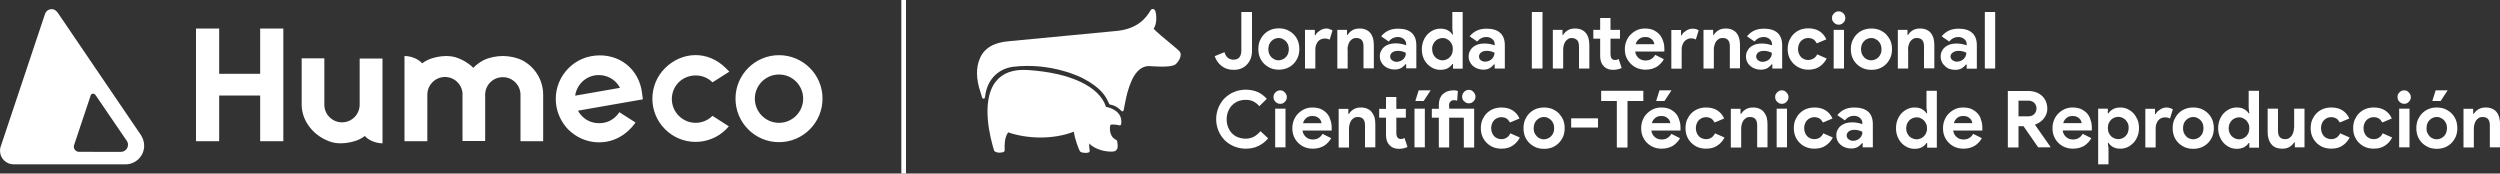 <svg version="1.1" id="Capa_1" xmlns="http://www.w3.org/2000/svg" x="0" y="0" viewBox="0 0 1500 104.1" xml:space="preserve"><rect x="0" y="0" width="1500" height="104.1" fill="#333333" stroke="none"/><style>.st0{fill:#fff}</style><path class="st0" d="M702.9 26.6c-3.4-2.8-9.5-7.8-10.7-9.4 2.3-3.2 1.5-9.2 1.1-10.3-.4-1.2-1.1-1.5-1.5-1.5-.3 0-1 0-1.5.9-2.7 4.6-7.7 10.8-19.6 12.2l-65 6.2c-9.2.7-15 4-17.7 10.2-2.5 5.6-2.4 12.5.3 20.4.3.8 1 3.3 1 3.3.1.4.5.6.9.6s.7-.4.8-.8c1-10.1 7.3-16.9 16.6-18.3 23.6-2.9 41.8 6.7 42 6.8 11.4 5.9 14 11.3 15.5 14.6.1.3.2.5.4.8.1.3.4.4.7.5 1 .1 3.7.7 6.6 3.7.2.2.4.3.6.3h.2c.3-.1.5-.3.6-.7 0-.1 1.5-8 2.2-10.4 3.1-11.4 7.7-16.6 14-16 .1 0 11.9 1.1 14.8-1 1-.7 3-3.2 3.2-5.5.1-1-.2-1.9-.9-2.6-.5-.6-2.3-2.1-4.6-4z"/><path class="st0" d="M669.1 66.3c-1.8-1.2-3.9-1.9-5.5-2.2-3.9-12.2-21.4-20.5-47.2-22.1-8.5-.5-14.9 1.8-18.9 6.9-9.3 11.8-3.2 34.5-1.1 41.2v.2s0 .1.1.1v.1s0 .1.1.1c.7.7 2 1 3.2 1 1 0 2-.2 2.6-.6.2-.2.4-.4.4-.7v-.8c-.1-2.2-.2-6.9 2.1-10.1 5.1 1.8 12 3.1 19.3 3.1 6.7 0 13.7-1 20.1-3.5.5 4.2 3.1 11.1 3.7 11.8l.1.1c.6.6 2 .8 3 .8h1c.9-.1 1.4-.3 1.6-.7.1-.2.2-.4.1-.6-.2-1.1-.3-2.9-.3-4.4 3.5 3.9 10.6 5.3 14.4 4.9.9-.1 1.6-.4 2.1-1.1.9-1.2.6-3 .4-4.4 0-.3-.1-.5-.1-.7 0-.3-.2-.5-.5-.7-4.7-2.2-3.9-7.7-3.6-9.1.6-.3 3.3-.3 5.4.3.2.1.5 0 .7-.1.2-.1.3-.4.4-.6.5-3.6-.8-6.3-3.6-8.2zm64-26.6c2 1.5 4.3 2.2 7 2.2 1.6 0 3-.2 4.3-.7 1.3-.5 2.5-1.2 3.5-2.2 1-1 1.8-2.2 2.4-3.6.6-1.4.9-3.1.9-5V7.2h-6.4v23.2c0 1.7-.4 3-1.2 4-.8 1-2 1.4-3.5 1.4-1.3 0-2.4-.4-3.4-1.1-.9-.8-1.6-1.9-2-3.4l-5.9 2.4c.9 2.5 2.3 4.5 4.3 6zm39.1 1.2c1.5-.6 2.8-1.5 3.9-2.6s1.9-2.4 2.6-3.9c.6-1.5.9-3.2.9-5 0-1.8-.3-3.5-.9-5-.6-1.5-1.5-2.8-2.6-3.9s-2.4-1.9-3.9-2.6c-1.5-.6-3.2-.9-4.9-.9-1.8 0-3.5.3-4.9.9-1.5.6-2.8 1.5-3.9 2.6s-1.9 2.4-2.6 3.9c-.6 1.5-.9 3.2-.9 5 0 1.8.3 3.5.9 5 .6 1.5 1.5 2.8 2.6 3.9s2.4 1.9 3.9 2.6c1.5.6 3.1.9 4.9.9 1.7 0 3.3-.3 4.9-.9zm-9.3-6.5c-.6-.6-1-1.3-1.4-2.1-.3-.8-.5-1.8-.5-2.8 0-1 .2-2 .5-2.8.3-.8.8-1.5 1.4-2.1.6-.6 1.2-1 1.9-1.3.7-.3 1.5-.5 2.3-.5.8 0 1.6.1 2.3.5.7.3 1.4.7 2 1.3.6.6 1 1.3 1.4 2.1.3.8.5 1.7.5 2.8 0 1-.2 2-.5 2.8-.3.8-.8 1.5-1.4 2.1-.6.6-1.2 1-2 1.3-.7.3-1.5.5-2.3.5-.8 0-1.6-.2-2.3-.5-.7-.3-1.3-.8-1.9-1.3zm33-17.3c-.7 0-1.3.1-2 .3-.7.2-1.3.5-1.9.9-.6.4-1.1.8-1.6 1.2-.5.5-.9 1-1.1 1.6h-.4v-3.2H783v23.2h6.2V29.7c0-1 .1-1.8.4-2.6.3-.8.6-1.5 1.1-2.1.5-.6 1.1-1.1 1.8-1.4.7-.3 1.5-.5 2.3-.5.7 0 1.2.1 1.7.2s.9.3 1.3.5l1.7-5.5c-.4-.3-.9-.5-1.5-.7-.6-.4-1.3-.5-2.1-.5zm12.6 12.6c0-.9.1-1.8.4-2.7.2-.8.6-1.6 1-2.2.5-.6 1-1.1 1.7-1.5.6-.4 1.4-.5 2.2-.5 1.4 0 2.5.4 3.2 1.2.7.8 1.1 2 1.1 3.7V41h6.2V27c0-1.5-.2-2.8-.5-4.1-.4-1.2-.9-2.3-1.6-3.1-.7-.9-1.6-1.5-2.7-2s-2.4-.7-3.8-.7c-1.6 0-3 .3-4.2 1-1.2.7-2.2 1.6-2.9 2.8h-.4v-3h-5.8v23.2h6.2V29.7zm32.6-3.3c-1-.2-2.2-.4-3.7-.4-1.4 0-2.6.2-3.8.5-1.1.4-2.2.9-3 1.6-.9.7-1.5 1.5-2 2.5s-.7 2-.7 3.2c0 1.2.2 2.2.7 3.2s1.1 1.8 1.9 2.5c.8.7 1.7 1.2 2.8 1.6 1.1.4 2.2.6 3.4.6 1.6 0 2.9-.3 4-.9 1-.6 1.9-1.4 2.6-2.3h.4V41h6.1V27.2c0-3.3-.9-5.8-2.8-7.5-1.9-1.7-4.6-2.5-8.2-2.5-4.3 0-7.6 1.5-10.1 4.6l4.5 3.1c1.5-1.8 3.3-2.7 5.4-2.7 1.5 0 2.7.4 3.6 1.2 1 .8 1.5 1.8 1.5 3.1v.7c-.8-.3-1.6-.6-2.6-.8zm2.1 7.3c-.3.6-.6 1.2-1.1 1.7-.5.5-1.1.9-1.8 1.2-.7.3-1.5.5-2.3.5-1 0-1.9-.3-2.7-.9-.8-.6-1.2-1.3-1.2-2.3s.4-1.7 1.2-2.4c.8-.6 1.9-1 3.4-1 .9 0 1.8.1 2.5.3.8.2 1.5.5 2.2.8.2.8 0 1.4-.2 2.1zm13.2 4.7c1 1.1 2.2 1.9 3.6 2.6 1.3.6 2.8.9 4.2.9 1.8 0 3.2-.3 4.5-1 1.2-.7 2.1-1.5 2.7-2.5h.4v2.8h5.8v-34h-6.2v10.2l.4 3.3h-.4c-.6-1-1.5-1.8-2.7-2.5-1.2-.7-2.7-1-4.5-1-1.5 0-2.9.3-4.2.9-1.3.6-2.5 1.5-3.6 2.6-1 1.1-1.8 2.4-2.4 3.9-.6 1.5-.9 3.2-.9 5 0 1.8.3 3.5.9 5 .5 1.4 1.3 2.7 2.4 3.8zm3.4-11.7c.4-.8.8-1.5 1.4-2.1.6-.6 1.2-1 2-1.3.7-.3 1.5-.5 2.3-.5.8 0 1.6.1 2.3.5.7.3 1.4.7 2 1.3.6.6 1 1.3 1.4 2.1.4.8.5 1.7.5 2.8 0 1-.2 2-.5 2.8-.3.8-.8 1.5-1.4 2.1-.6.6-1.2 1-2 1.3-.7.3-1.5.5-2.3.5-.8 0-1.6-.2-2.3-.5-.7-.3-1.4-.7-2-1.3-.6-.6-1-1.3-1.4-2.1-.3-.8-.5-1.7-.5-2.7-.1-1.1.1-2 .5-2.9zm34 14.2c1-.6 1.9-1.4 2.6-2.3h.4v2.5h6.1V27.2c0-3.3-.9-5.8-2.8-7.5-1.9-1.7-4.6-2.5-8.2-2.5-4.3 0-7.6 1.5-10.1 4.6l4.5 3.1c1.5-1.8 3.3-2.7 5.4-2.7 1.5 0 2.7.4 3.6 1.2 1 .8 1.5 1.8 1.5 3.1v.7c-.6-.2-1.4-.5-2.4-.7-1-.2-2.2-.4-3.7-.4-1.4 0-2.6.2-3.8.5-1.1.4-2.2.9-3 1.6-.9.7-1.5 1.5-2 2.5s-.7 2-.7 3.2c0 1.2.2 2.2.7 3.2s1.1 1.8 1.9 2.5c.8.7 1.7 1.2 2.8 1.6 1.1.4 2.2.6 3.4.6 1.5 0 2.8-.3 3.8-.9zm-6.4-7c0-.9.4-1.7 1.2-2.4.8-.6 1.9-1 3.4-1 .9 0 1.8.1 2.5.3.8.2 1.5.5 2.2.8 0 .7-.1 1.4-.4 2-.3.6-.6 1.2-1.1 1.7-.5.5-1.1.9-1.8 1.2-.7.3-1.5.5-2.3.5-1 0-1.9-.3-2.7-.9-.6-.5-1-1.3-1-2.2zm31.7-26.7h6.4v33.9h-6.4zm27.2 16.9c.7.8 1.1 2 1.1 3.7v13.3h6.2V27c0-1.5-.2-2.8-.5-4.1-.4-1.2-.9-2.3-1.6-3.1-.7-.9-1.6-1.5-2.7-2s-2.4-.7-3.8-.7c-1.6 0-3 .3-4.2 1-1.2.7-2.2 1.6-2.9 2.8h-.4v-3h-5.8v23.2h6.2V29.7c0-.9.1-1.8.4-2.7.2-.8.6-1.6 1-2.2.5-.6 1-1.1 1.7-1.5.6-.4 1.4-.5 2.2-.5 1.3.1 2.3.5 3.1 1.3zm16 15.7c.6.6 1.4 1.2 2.3 1.5.9.4 2 .6 3.2.6 1 0 1.9-.1 2.8-.3.8-.2 1.6-.4 2.4-.8l-1.8-5.4c-.3.2-.6.3-.9.4-.3.1-.7.2-1.3.2-.8 0-1.5-.3-1.9-.8-.3-.3-.5-.7-.6-1.2-.1-.5-.2-1-.2-1.5v-9.3h5.7v-5.3h-5.7v-7.1h-6.2v7.1H956v5.3h4.1v10.4c0 2.7.7 4.7 2.2 6.2zm16.2-1.5c1.1 1.1 2.4 2 3.9 2.6 1.5.6 3.1.9 4.9.9 2.6 0 4.8-.6 6.7-1.7 1.8-1.2 3.3-2.7 4.3-4.6l-5.2-2.6c-.5 1-1.3 1.8-2.2 2.4-.9.6-2.1 1-3.5 1-.7 0-1.4-.1-2.1-.3s-1.3-.5-1.9-1c-.6-.5-1.1-1-1.5-1.7-.4-.7-.7-1.5-.8-2.4h17.5v-1.6c0-1.7-.2-3.3-.8-4.8-.5-1.5-1.2-2.8-2.2-3.9-1-1.1-2.2-1.9-3.6-2.6-1.5-.6-3.1-.9-5-.9-1.8 0-3.4.3-4.9 1-1.5.7-2.7 1.6-3.8 2.7-1.1 1.1-1.9 2.4-2.5 3.9-.6 1.5-.9 3.1-.9 4.8 0 1.8.3 3.5.9 4.9.7 1.5 1.6 2.8 2.7 3.9zm5.1-15c1-.8 2.2-1.1 3.5-1.1.9 0 1.8.1 2.4.4.7.3 1.2.6 1.7 1.1.5.4.8.9 1 1.4.2.5.4 1 .4 1.4h-11.2c.4-1.4 1.1-2.4 2.2-3.2zm30.9-.3c.7 0 1.2.1 1.7.2s.9.3 1.3.5l1.7-5.5c-.4-.3-.9-.5-1.5-.7-.6-.2-1.3-.3-2.1-.3-.7 0-1.3.1-2 .3-.7.2-1.3.5-1.9.9-.6.4-1.1.8-1.6 1.2-.5.5-.9 1-1.1 1.6h-.4V18h-5.8v23.2h6.2V29.7c0-1 .1-1.8.4-2.6.3-.8.6-1.5 1.1-2.1.5-.6 1.1-1.1 1.8-1.4.6-.4 1.3-.6 2.2-.6zm29.5 18.1V27c0-1.5-.2-2.8-.5-4.1-.4-1.2-.9-2.3-1.6-3.1-.7-.9-1.6-1.5-2.7-2s-2.4-.7-3.8-.7c-1.6 0-3 .3-4.2 1-1.2.7-2.2 1.6-2.9 2.8h-.4v-3h-5.8v23.2h6.2V29.7c0-.9.1-1.8.4-2.7.2-.8.6-1.6 1-2.2.5-.6 1-1.1 1.7-1.5.6-.4 1.4-.5 2.2-.5 1.4 0 2.5.4 3.2 1.2.7.8 1.1 2 1.1 3.7V41h6.1zm25.3 0V27.2c0-3.3-.9-5.8-2.8-7.5-1.9-1.7-4.6-2.5-8.2-2.5-4.3 0-7.6 1.5-10.1 4.6l4.5 3.1c1.5-1.8 3.3-2.7 5.4-2.7 1.5 0 2.7.4 3.6 1.2 1 .8 1.5 1.8 1.5 3.1v.7c-.6-.2-1.4-.5-2.4-.7-1-.2-2.2-.4-3.7-.4-1.4 0-2.6.2-3.8.5-1.1.4-2.2.9-3 1.6-.9.7-1.5 1.5-2 2.5s-.7 2-.7 3.2c0 1.2.2 2.2.7 3.2.4 1 1.1 1.8 1.9 2.5.8.7 1.7 1.2 2.8 1.6 1.1.4 2.2.6 3.4.6 1.6 0 2.9-.3 4-.9 1-.6 1.9-1.4 2.6-2.3h.4v2.5h5.9zm-6.5-7.4c-.3.6-.6 1.2-1.1 1.7-.5.5-1.1.9-1.8 1.2-.7.3-1.5.5-2.3.5-1 0-1.9-.3-2.7-.9-.8-.6-1.2-1.3-1.2-2.3s.4-1.7 1.2-2.4c.8-.6 1.9-1 3.4-1 .9 0 1.8.1 2.5.3.8.2 1.5.5 2.2.8.2.8 0 1.4-.2 2.1zm22.2 8.1c2.7 0 5-.6 6.8-1.9 1.8-1.2 3.2-2.8 4.2-4.8l-5.7-2.5c-.5 1.1-1.3 2-2.2 2.5s-2 .9-3.3.9c-.8 0-1.6-.2-2.3-.5-.7-.3-1.4-.7-1.9-1.3-.6-.6-1-1.3-1.3-2.1-.3-.8-.5-1.7-.5-2.7 0-1 .2-1.9.5-2.7.3-.8.7-1.5 1.3-2.1.6-.6 1.2-1 1.9-1.3.7-.3 1.5-.5 2.3-.5 1.3 0 2.3.3 3.2.8.8.5 1.5 1.4 2.1 2.4l5.7-2.4c-.9-2-2.2-3.6-4-4.8-1.8-1.2-4.1-1.8-6.8-1.8-1.8 0-3.5.3-5 .9-1.5.6-2.8 1.5-3.9 2.6s-1.9 2.4-2.6 3.9c-.6 1.5-.9 3.2-.9 5 0 1.8.3 3.5.9 4.9.6 1.5 1.5 2.8 2.6 3.9s2.4 2 3.9 2.6c1.5.7 3.2 1 5 1zm15.2-23.9h6.2v23.2h-6.2zm.2-4.3c.4.4.8.6 1.3.9.5.2 1 .3 1.5.3 1.1 0 2.1-.4 2.8-1.2.8-.8 1.2-1.7 1.2-2.8 0-1.1-.4-2-1.2-2.8-.8-.8-1.7-1.2-2.8-1.2-.5 0-1 .1-1.5.3-.5.2-.9.5-1.3.9s-.6.8-.9 1.2c-.2.5-.3 1-.3 1.6 0 .6.1 1.1.3 1.6l.9 1.2zm31.3 7c-1.1-1.1-2.4-1.9-3.9-2.6-1.5-.6-3.2-.9-4.9-.9-1.8 0-3.5.3-5 .9-1.5.6-2.8 1.5-3.9 2.6s-1.9 2.4-2.6 3.9c-.6 1.5-.9 3.2-.9 5 0 1.8.3 3.5.9 5 .6 1.5 1.5 2.8 2.6 3.9s2.4 1.9 3.9 2.6c1.5.6 3.1.9 5 .9 1.8 0 3.4-.3 4.9-.9 1.5-.6 2.8-1.5 3.9-2.6s1.9-2.4 2.6-3.9c.6-1.5.9-3.2.9-5 0-1.8-.3-3.5-.9-5-.7-1.5-1.6-2.8-2.6-3.9zm-3.3 11.7c-.3.8-.8 1.5-1.4 2.1-.6.6-1.2 1-2 1.3s-1.5.5-2.3.5c-.8 0-1.6-.2-2.3-.5-.7-.3-1.4-.7-1.9-1.3-.6-.6-1-1.3-1.4-2.1-.3-.8-.5-1.8-.5-2.8 0-1 .2-2 .5-2.8.3-.8.8-1.5 1.4-2.1.6-.6 1.2-1 1.9-1.3.7-.3 1.5-.5 2.3-.5.8 0 1.6.1 2.3.5.7.3 1.4.7 2 1.3.6.6 1 1.3 1.4 2.1.3.8.5 1.7.5 2.8 0 1-.1 2-.5 2.8zm16.4-2.6c0-.9.1-1.8.4-2.7.2-.8.6-1.6 1-2.2.5-.6 1-1.1 1.7-1.5.6-.4 1.4-.5 2.2-.5 1.4 0 2.5.4 3.2 1.2.7.8 1.1 2 1.1 3.7V41h6.2V27c0-1.5-.2-2.8-.5-4.1-.4-1.2-.9-2.3-1.6-3.1-.7-.9-1.6-1.5-2.7-2s-2.4-.7-3.8-.7c-1.6 0-3 .3-4.2 1-1.2.7-2.2 1.6-2.9 2.8h-.4v-3h-5.8v23.2h6.2V29.7zm24.8 11.6c1.1.4 2.2.6 3.4.6 1.6 0 2.9-.3 4-.9 1-.6 1.9-1.4 2.6-2.3h.4v2.5h6.1v-14c0-3.3-.9-5.8-2.8-7.5-1.9-1.7-4.6-2.5-8.2-2.5-4.3 0-7.6 1.5-10.1 4.6l4.5 3.1c1.5-1.8 3.3-2.7 5.4-2.7 1.5 0 2.7.4 3.6 1.2 1 .8 1.5 1.8 1.5 3.1v.7c-.6-.2-1.4-.5-2.4-.7-1-.2-2.2-.4-3.7-.4-1.4 0-2.6.2-3.8.5-1.1.4-2.2.9-3 1.6-.9.7-1.5 1.5-2 2.5s-.7 2-.7 3.2c0 1.2.2 2.2.7 3.2.4 1 1.1 1.8 1.9 2.5.6.7 1.5 1.3 2.6 1.7zm2.1-9.8c.8-.6 1.9-1 3.4-1 .9 0 1.8.1 2.5.3.8.2 1.5.5 2.2.8 0 .7-.1 1.4-.4 2s-.6 1.2-1.1 1.7c-.5.5-1.1.9-1.8 1.2-.7.3-1.5.5-2.3.5-1 0-1.9-.3-2.7-.9-.8-.6-1.2-1.3-1.2-2.3s.6-1.7 1.4-2.3zm19.2-24.3h6.2v33.9h-6.2zM752.4 82c-1.5.8-3.2 1.2-5 1.2-1.6 0-3.1-.3-4.5-.8s-2.6-1.3-3.6-2.3c-1-1-1.8-2.2-2.4-3.7-.6-1.4-.9-3-.9-4.8 0-1.8.3-3.4.9-4.8.6-1.4 1.4-2.7 2.4-3.7s2.2-1.8 3.6-2.4c1.4-.5 2.9-.8 4.5-.8 1.8 0 3.3.3 4.7 1 1.3.7 2.5 1.6 3.5 2.8l4.5-4.4c-1.6-1.8-3.5-3.2-5.5-4.1-2.1-.9-4.5-1.4-7.2-1.4-2.5 0-4.9.5-7 1.4-2.2.9-4 2.2-5.6 3.7-1.6 1.6-2.8 3.5-3.7 5.6-.9 2.2-1.4 4.5-1.4 7s.5 4.8 1.4 7c.9 2.2 2.2 4 3.7 5.6 1.6 1.6 3.5 2.8 5.6 3.7 2.2.9 4.5 1.4 7 1.4 2.8 0 5.4-.5 7.6-1.6 2.3-1.1 4.2-2.6 5.9-4.6l-4.6-4.3c-1.2 1.4-2.5 2.5-3.9 3.3zm12.7-16.8h6.2v23.2h-6.2zm3-11c-.5 0-1 .1-1.5.3-.5.2-.9.5-1.3.9s-.6.8-.9 1.2c-.2.5-.3 1-.3 1.6 0 .6.1 1.1.3 1.6.2.5.5.9.9 1.3s.8.6 1.3.9c.5.2 1 .3 1.5.3 1.1 0 2.1-.4 2.8-1.2.8-.8 1.2-1.7 1.2-2.8 0-1.1-.4-2-1.2-2.8-.7-.9-1.6-1.3-2.8-1.3zm28 13.8c-1-1.1-2.2-1.9-3.6-2.6-1.5-.6-3.1-.9-5-.9-1.8 0-3.4.3-4.9 1-1.5.7-2.7 1.6-3.8 2.7-1.1 1.1-1.9 2.4-2.5 3.9-.6 1.5-.9 3.1-.9 4.8 0 1.8.3 3.5.9 4.9.6 1.5 1.5 2.8 2.6 3.9s2.4 2 3.9 2.6c1.5.6 3.1.9 4.9.9 2.6 0 4.8-.6 6.7-1.7 1.8-1.2 3.3-2.7 4.3-4.6l-5.2-2.6c-.5 1-1.3 1.8-2.2 2.4-.9.6-2.1 1-3.5 1-.7 0-1.4-.1-2.1-.3-.7-.2-1.3-.5-1.9-1-.6-.5-1.1-1-1.5-1.7-.4-.7-.7-1.5-.8-2.4H799v-1.6c0-1.7-.2-3.3-.8-4.8-.4-1.5-1.1-2.8-2.1-3.9zm-14.3 5.9c.4-1.4 1.1-2.4 2.1-3.2 1-.8 2.2-1.1 3.5-1.1.9 0 1.8.1 2.4.4.7.3 1.2.6 1.7 1.1.5.4.8.9 1 1.4.2.5.4 1 .4 1.4h-11.1zm41.2-6.7c-.7-.9-1.6-1.5-2.7-2s-2.4-.7-3.8-.7c-1.6 0-3 .3-4.2 1-1.2.7-2.2 1.6-2.9 2.8h-.4v-3h-5.8v23.2h6.2V77.1c0-.9.1-1.8.4-2.7.2-.8.6-1.6 1-2.2.5-.6 1-1.1 1.7-1.5s1.4-.5 2.2-.5c1.4 0 2.5.4 3.2 1.2.7.8 1.1 2 1.1 3.7v13.3h6.2v-14c0-1.5-.2-2.8-.5-4.1-.5-1.2-1-2.2-1.7-3.1zm18.8 16c-.3.1-.7.2-1.3.2-.8 0-1.5-.3-1.9-.8-.3-.3-.5-.7-.6-1.2-.1-.5-.2-1-.2-1.5v-9.3h5.7v-5.3h-5.7v-7.1h-6.2v7.1h-4.1v5.3h4.1V81c0 2.7.7 4.7 2.2 6.2.6.6 1.4 1.2 2.3 1.5.9.4 2 .6 3.2.6 1 0 1.9-.1 2.8-.3.8-.2 1.6-.4 2.4-.8l-1.8-5.4c-.3.1-.6.3-.9.4zm6.9-18h6.2v23.2h-6.2zm.5-4.6h5l4.2-6.4h-7.2zm20.2 2.8c0-1 .3-1.9.8-2.4.5-.6 1.3-.9 2.2-.9.4 0 .8 0 1.1.1.3.1.5.1.8.2l.4-5.8c-.3-.1-.7-.2-1.1-.3-.4-.1-.9-.1-1.5-.1-1.3 0-2.5.2-3.6.6-1.1.4-2 1-2.8 1.7-.8.7-1.4 1.7-1.8 2.7-.4 1.1-.6 2.3-.6 3.8v2.3h-4.2v5.3h4.2v17.9h6.2V70.6h8.8v17.9h6.2V65.2h-15v-1.8z"/><path class="st0" d="M881.3 53.9c-.5 0-1 .1-1.5.3-.5.2-.9.5-1.3.9s-.6.8-.9 1.3c-.2.5-.3 1-.3 1.6 0 .6.1 1.1.3 1.6.2.5.5.9.9 1.2.4.4.8.6 1.3.9.5.2 1 .3 1.5.3 1.1 0 2.1-.4 2.8-1.2.8-.8 1.2-1.7 1.2-2.8 0-1.1-.4-2-1.2-2.8-.8-.9-1.7-1.3-2.8-1.3zM904 82.6c-.9.6-2 .9-3.3.9-.8 0-1.6-.2-2.3-.5-.7-.3-1.4-.7-1.9-1.3-.6-.6-1-1.3-1.3-2.1s-.5-1.7-.5-2.7.2-1.9.5-2.7c.3-.8.7-1.5 1.3-2.1.6-.6 1.2-1 1.9-1.3.7-.3 1.5-.5 2.3-.5 1.3 0 2.3.3 3.2.8.8.5 1.5 1.4 2.1 2.4l5.7-2.4c-.9-2-2.2-3.6-4-4.8-1.8-1.2-4.1-1.8-6.8-1.8-1.8 0-3.5.3-5 .9-1.5.6-2.8 1.5-3.9 2.6s-1.9 2.4-2.6 3.9c-.6 1.5-.9 3.2-.9 5 0 1.8.3 3.5.9 4.9.6 1.5 1.5 2.8 2.6 3.9s2.4 2 3.9 2.6c1.5.6 3.1.9 5 .9 2.7 0 5-.6 6.8-1.9 1.8-1.2 3.2-2.8 4.2-4.8l-5.7-2.5c-.5 1.2-1.3 2-2.2 2.6zM935.3 68c-1.1-1.1-2.4-1.9-3.9-2.6-1.5-.6-3.2-.9-4.9-.9-1.8 0-3.5.3-5 .9-1.5.6-2.8 1.5-3.9 2.6s-1.9 2.4-2.6 3.9c-.6 1.5-.9 3.2-.9 5 0 1.8.3 3.5.9 5 .6 1.5 1.5 2.8 2.6 3.9s2.4 1.9 3.9 2.6c1.5.6 3.1.9 5 .9 1.8 0 3.4-.3 4.9-.9 1.5-.6 2.8-1.5 3.9-2.6s1.9-2.4 2.6-3.9c.6-1.5.9-3.2.9-5 0-1.8-.3-3.5-.9-5-.7-1.5-1.6-2.8-2.6-3.9zM932 79.7c-.3.8-.8 1.5-1.4 2.1-.6.6-1.2 1-2 1.3-.7.3-1.5.5-2.3.5-.8 0-1.6-.2-2.3-.5-.7-.3-1.4-.7-1.9-1.3-.6-.6-1-1.3-1.4-2.1s-.5-1.8-.5-2.8c0-1 .2-2 .5-2.8.3-.8.8-1.5 1.4-2.1.6-.6 1.2-1 1.9-1.3.7-.3 1.5-.5 2.3-.5.8 0 1.6.1 2.3.5.7.3 1.4.7 2 1.3.6.6 1 1.3 1.4 2.1.3.8.5 1.7.5 2.8 0 1-.1 1.9-.5 2.8zm10.7-8.7h16.1v5.5h-16.1zM986 54.5h-25.3v6.1h9.4v27.9h6.4V60.6h9.5zm19.4 13.5c-1-1.1-2.2-1.9-3.6-2.6-1.5-.6-3.1-.9-5-.9-1.8 0-3.4.3-4.9 1-1.5.7-2.7 1.6-3.8 2.7-1.1 1.1-1.9 2.4-2.5 3.9-.6 1.5-.9 3.1-.9 4.8 0 1.8.3 3.5.9 4.9.6 1.5 1.5 2.8 2.6 3.9s2.4 2 3.9 2.6c1.5.6 3.1.9 4.9.9 2.6 0 4.8-.6 6.7-1.7 1.8-1.2 3.3-2.7 4.3-4.6l-5.2-2.6c-.5 1-1.3 1.8-2.2 2.4-.9.6-2.1 1-3.5 1-.7 0-1.4-.1-2.1-.3-.7-.2-1.3-.5-1.9-1-.6-.5-1.1-1-1.5-1.7-.4-.7-.7-1.5-.8-2.4h17.5v-1.6c0-1.7-.2-3.3-.8-4.8-.4-1.5-1.1-2.8-2.1-3.9zm-14.3 5.9c.4-1.4 1.1-2.4 2.1-3.2 1-.8 2.2-1.1 3.5-1.1.9 0 1.8.1 2.4.4.7.3 1.2.6 1.7 1.1.5.4.8.9 1 1.4.2.5.4 1 .4 1.4h-11.1zm2.6-13.3h5l4.2-6.4h-7.2zm33.1 22c-.9.6-2 .9-3.3.9-.8 0-1.6-.2-2.3-.5-.7-.3-1.4-.7-1.9-1.3-.6-.6-1-1.3-1.3-2.1-.3-.8-.5-1.7-.5-2.7s.2-1.9.5-2.7c.3-.8.7-1.5 1.3-2.1.6-.6 1.2-1 1.9-1.3.7-.3 1.5-.5 2.3-.5 1.3 0 2.3.3 3.2.8.8.5 1.5 1.4 2.1 2.4l5.7-2.4c-.9-2-2.2-3.6-4-4.8-1.8-1.2-4.1-1.8-6.8-1.8-1.8 0-3.5.3-5 .9-1.5.6-2.8 1.5-3.9 2.6s-1.9 2.4-2.6 3.9c-.6 1.5-.9 3.2-.9 5 0 1.8.3 3.5.9 4.9.6 1.5 1.5 2.8 2.6 3.9s2.4 2 3.9 2.6c1.5.6 3.1.9 5 .9 2.7 0 5-.6 6.8-1.9 1.8-1.2 3.2-2.8 4.2-4.8L1029 80c-.6 1.2-1.3 2-2.2 2.6zm31.5-15.4c-.7-.9-1.6-1.5-2.7-2s-2.4-.7-3.8-.7c-1.6 0-3 .3-4.2 1-1.2.7-2.2 1.6-2.9 2.8h-.4v-3h-5.8v23.2h6.2V77.1c0-.9.1-1.8.4-2.7.2-.8.6-1.6 1-2.2.5-.6 1-1.1 1.7-1.5s1.4-.5 2.2-.5c1.4 0 2.5.4 3.2 1.2.7.8 1.1 2 1.1 3.7v13.3h6.2v-14c0-1.5-.2-2.8-.5-4.1-.4-1.2-1-2.2-1.7-3.1zm10.8-13c-.5 0-1 .1-1.5.3-.5.2-.9.5-1.3.9s-.6.8-.9 1.2c-.2.5-.3 1-.3 1.6 0 .6.1 1.1.3 1.6.2.5.5.9.9 1.3s.8.6 1.3.9c.5.2 1 .3 1.5.3 1.1 0 2.1-.4 2.8-1.2.8-.8 1.2-1.7 1.2-2.8 0-1.1-.4-2-1.2-2.8-.8-.9-1.7-1.3-2.8-1.3zm-3.1 11h6.2v23.2h-6.2zm25.8 17.4c-.9.6-2 .9-3.3.9-.8 0-1.6-.2-2.3-.5-.7-.3-1.4-.7-1.9-1.3-.6-.6-1-1.3-1.3-2.1s-.5-1.7-.5-2.7.2-1.9.5-2.7c.3-.8.7-1.5 1.3-2.1.6-.6 1.2-1 1.9-1.3.7-.3 1.5-.5 2.3-.5 1.3 0 2.3.3 3.2.8.8.5 1.5 1.4 2.1 2.4l5.7-2.4c-.9-2-2.2-3.6-4-4.8-1.8-1.2-4.1-1.8-6.8-1.8-1.8 0-3.5.3-5 .9-1.5.6-2.8 1.5-3.9 2.6s-1.9 2.4-2.6 3.9c-.6 1.5-.9 3.2-.9 5 0 1.8.3 3.5.9 4.9.6 1.5 1.5 2.8 2.6 3.9s2.4 2 3.9 2.6c1.5.6 3.1.9 5 .9 2.7 0 5-.6 6.8-1.9 1.8-1.2 3.2-2.8 4.2-4.8L1094 80c-.6 1.2-1.3 2-2.2 2.6zm20.7-18.1c-4.3 0-7.6 1.5-10.1 4.6l4.5 3.1c1.5-1.8 3.3-2.7 5.4-2.7 1.5 0 2.7.4 3.6 1.2 1 .8 1.5 1.8 1.5 3.1v.7c-.6-.2-1.4-.5-2.4-.7-1-.2-2.2-.4-3.7-.4-1.4 0-2.6.2-3.8.5-1.1.4-2.2.9-3 1.6-.9.7-1.5 1.5-2 2.5s-.7 2-.7 3.2c0 1.2.2 2.2.7 3.2.4 1 1.1 1.8 1.9 2.5.8.7 1.7 1.2 2.8 1.6 1.1.4 2.2.6 3.4.6 1.6 0 2.9-.3 4-.9 1-.6 1.9-1.4 2.6-2.3h.4v2.5h6.1V74.5c0-3.3-.9-5.8-2.8-7.5-2-1.7-4.8-2.5-8.4-2.5zm4.6 16.6c-.3.6-.6 1.2-1.1 1.7-.5.5-1.1.9-1.8 1.2-.7.3-1.5.5-2.3.5-1 0-1.9-.3-2.7-.9-.8-.6-1.2-1.3-1.2-2.3s.4-1.7 1.2-2.4c.8-.6 1.9-1 3.4-1 .9 0 1.8.1 2.5.3.8.2 1.5.5 2.2.8.2.7.1 1.4-.2 2.1zm38.8-16.4l.4 3.3h-.4c-.6-1-1.5-1.8-2.7-2.5-1.2-.7-2.7-1-4.5-1-1.5 0-2.9.3-4.2.9-1.3.6-2.5 1.5-3.6 2.6-1 1.1-1.8 2.4-2.4 3.9-.6 1.5-.9 3.2-.9 5 0 1.8.3 3.5.9 5 .6 1.5 1.4 2.8 2.4 3.9s2.2 1.9 3.6 2.6c1.3.6 2.8.9 4.2.9 1.8 0 3.2-.3 4.5-1 1.2-.7 2.1-1.5 2.7-2.5h.4v2.8h5.8V54.5h-6.2v10.2zm-.2 15c-.3.8-.8 1.5-1.4 2.1-.6.6-1.2 1-2 1.3-.7.3-1.5.5-2.3.5-.8 0-1.6-.2-2.4-.5-.7-.3-1.4-.7-2-1.3-.6-.6-1-1.3-1.4-2.1-.3-.8-.5-1.7-.5-2.7s.2-1.9.5-2.7c.4-.8.8-1.5 1.4-2.1.6-.6 1.2-1 2-1.3.7-.3 1.5-.5 2.4-.5.8 0 1.6.1 2.3.5.7.3 1.4.7 2 1.3.6.6 1 1.3 1.4 2.1.4.8.5 1.7.5 2.8.1.8-.1 1.7-.5 2.6zm30.8-11.7c-1-1.1-2.2-1.9-3.6-2.6-1.5-.6-3.1-.9-5-.9-1.8 0-3.4.3-4.9 1-1.5.7-2.7 1.6-3.8 2.7-1.1 1.1-1.9 2.4-2.5 3.9-.6 1.5-.9 3.1-.9 4.8 0 1.8.3 3.5.9 4.9.6 1.5 1.5 2.8 2.6 3.9s2.4 2 3.9 2.6c1.5.6 3.1.9 4.9.9 2.6 0 4.8-.6 6.7-1.7 1.8-1.2 3.3-2.7 4.3-4.6l-5.2-2.6c-.5 1-1.3 1.8-2.2 2.4-.9.6-2.1 1-3.5 1-.7 0-1.4-.1-2.1-.3s-1.3-.5-1.9-1c-.6-.5-1.1-1-1.5-1.7-.4-.7-.7-1.5-.8-2.4h17.5v-1.6c0-1.7-.2-3.3-.8-4.8-.3-1.5-1.1-2.8-2.1-3.9zm-14.2 5.9c.4-1.4 1.1-2.4 2.1-3.2 1-.8 2.2-1.1 3.5-1.1.9 0 1.8.1 2.4.4.7.3 1.2.6 1.7 1.1.5.4.8.9 1 1.4.2.5.4 1 .4 1.4h-11.1zm48.8.8c1-.3 1.9-.8 2.8-1.4.9-.6 1.7-1.3 2.3-2.1.7-.8 1.2-1.7 1.6-2.7.4-1 .6-2.1.6-3.2 0-1.5-.3-3-.8-4.3-.5-1.3-1.3-2.4-2.3-3.4-1-.9-2.2-1.7-3.6-2.2-1.4-.5-2.9-.8-4.6-.8h-12.4v33.9h6.4V75.7h3l8.8 12.7h7.3V88l-9.1-13v-.3zm-4.1-4.9h-5.9v-9.4h6c.8 0 1.5.1 2.1.4.6.3 1.1.6 1.5 1.1.4.4.7.9.9 1.5.2.6.3 1.1.3 1.7 0 1.4-.5 2.5-1.4 3.4-.9.9-2.1 1.3-3.5 1.3zm35.2-1.8c-1-1.1-2.2-1.9-3.6-2.6-1.5-.6-3.1-.9-5-.9-1.8 0-3.4.3-4.9 1-1.5.7-2.7 1.6-3.8 2.7-1.1 1.1-1.9 2.4-2.5 3.9-.6 1.5-.9 3.1-.9 4.8 0 1.8.3 3.5.9 4.9.6 1.5 1.5 2.8 2.6 3.9s2.4 2 3.9 2.6c1.5.6 3.1.9 4.9.9 2.6 0 4.8-.6 6.7-1.7 1.8-1.2 3.3-2.7 4.3-4.6l-5.2-2.6c-.5 1-1.3 1.8-2.2 2.4-.9.6-2.1 1-3.5 1-.7 0-1.4-.1-2.1-.3-.7-.2-1.3-.5-1.9-1-.6-.5-1.1-1-1.5-1.7-.4-.7-.7-1.5-.8-2.4h17.5v-1.6c0-1.7-.2-3.3-.8-4.8-.4-1.5-1.1-2.8-2.1-3.9zm-14.3 5.9c.4-1.4 1.1-2.4 2.1-3.2 1-.8 2.2-1.1 3.5-1.1.9 0 1.8.1 2.4.4.7.3 1.2.6 1.7 1.1.5.4.8.9 1 1.4.2.5.4 1 .4 1.4h-11.1zm42.2-5.9c-1-1.1-2.2-1.9-3.6-2.6-1.3-.6-2.8-.9-4.2-.9-1.8 0-3.3.3-4.5 1-1.2.7-2.1 1.5-2.7 2.5h-.4v-2.8h-5.8v33.4h6.2V89l-.4-3.3h.4c.6 1 1.5 1.8 2.7 2.5 1.2.7 2.7 1 4.5 1 1.5 0 2.9-.3 4.2-.9 1.3-.6 2.5-1.5 3.6-2.6 1-1.1 1.8-2.4 2.4-3.9.6-1.5.9-3.2.9-5 0-1.8-.3-3.5-.9-5-.6-1.4-1.4-2.7-2.4-3.8zm-3.4 11.6c-.3.8-.8 1.5-1.4 2.1-.6.6-1.2 1-2 1.3-.7.3-1.5.5-2.3.5-.8 0-1.6-.2-2.4-.5-.7-.3-1.4-.7-2-1.3-.6-.6-1-1.3-1.4-2.1-.3-.8-.5-1.8-.5-2.8 0-1 .2-2 .5-2.8.4-.8.8-1.5 1.4-2.1.6-.6 1.2-1 2-1.3.7-.3 1.5-.5 2.4-.5.8 0 1.6.2 2.3.5.7.3 1.4.8 2 1.3.6.6 1 1.3 1.4 2.1.4.8.5 1.7.5 2.7s-.2 2.1-.5 2.9zm23.3-15.1c-.7 0-1.3.1-2 .3-.7.2-1.3.5-1.9.9-.6.4-1.1.8-1.6 1.2-.5.5-.9 1-1.1 1.6h-.4v-3.2h-5.8v23.2h6.2V77c0-1 .1-1.8.4-2.6.3-.8.6-1.5 1.1-2.1.5-.6 1.1-1.1 1.8-1.4.7-.3 1.5-.5 2.3-.5.7 0 1.2.1 1.7.2s.9.3 1.3.5l1.7-5.5c-.4-.3-.9-.5-1.5-.7s-1.4-.4-2.2-.4zm24.8 3.5c-1.1-1.1-2.4-1.9-3.9-2.6-1.5-.6-3.2-.9-4.9-.9-1.8 0-3.5.3-5 .9-1.5.6-2.8 1.5-3.9 2.6s-1.9 2.4-2.6 3.9c-.6 1.5-.9 3.2-.9 5 0 1.8.3 3.5.9 5 .6 1.5 1.5 2.8 2.6 3.9s2.4 1.9 3.9 2.6c1.5.6 3.1.9 5 .9 1.8 0 3.4-.3 4.9-.9 1.5-.6 2.8-1.5 3.9-2.6s1.9-2.4 2.6-3.9c.6-1.5.9-3.2.9-5 0-1.8-.3-3.5-.9-5-.6-1.5-1.5-2.8-2.6-3.9zm-3.2 11.7c-.3.8-.8 1.5-1.4 2.1-.6.6-1.2 1-2 1.3-.7.3-1.5.5-2.3.5-.8 0-1.6-.2-2.3-.5-.7-.3-1.4-.7-1.9-1.3-.6-.6-1-1.3-1.4-2.1-.3-.8-.5-1.8-.5-2.8 0-1 .2-2 .5-2.8.3-.8.8-1.5 1.4-2.1.6-.6 1.2-1 1.9-1.3.7-.3 1.5-.5 2.3-.5.8 0 1.6.1 2.3.5.7.3 1.4.7 2 1.3.6.6 1 1.3 1.4 2.1.3.8.5 1.7.5 2.8 0 1-.2 1.9-.5 2.8zm27.6-15l.4 3.3h-.4c-.6-1-1.5-1.8-2.7-2.5-1.2-.7-2.7-1-4.5-1-1.5 0-2.9.3-4.2.9-1.3.6-2.5 1.5-3.6 2.6-1 1.1-1.8 2.4-2.4 3.9-.6 1.5-.9 3.2-.9 5 0 1.8.3 3.5.9 5 .6 1.5 1.4 2.8 2.4 3.9s2.2 1.9 3.6 2.6c1.3.6 2.8.9 4.2.9 1.8 0 3.2-.3 4.5-1 1.2-.7 2.1-1.5 2.7-2.5h.4v2.8h5.8V54.5h-6.2v10.2zm-.1 15c-.3.8-.8 1.5-1.4 2.1-.6.6-1.2 1-2 1.3-.7.3-1.5.5-2.3.5-.8 0-1.6-.2-2.3-.5-.7-.3-1.4-.7-2-1.3-.6-.6-1-1.3-1.4-2.1-.3-.8-.5-1.7-.5-2.7s.2-1.9.5-2.7c.4-.8.8-1.5 1.4-2.1.6-.6 1.2-1 2-1.3.7-.3 1.5-.5 2.3-.5.8 0 1.6.1 2.3.5.7.3 1.4.7 2 1.3.6.6 1 1.3 1.4 2.1.4.8.5 1.7.5 2.8 0 .8-.2 1.7-.5 2.6zm27.3-3.1c0 1-.1 1.8-.4 2.7-.2.8-.6 1.6-1 2.2-.5.6-1 1.1-1.7 1.5s-1.4.5-2.2.5c-1.4 0-2.5-.4-3.2-1.2-.7-.8-1.1-2-1.1-3.7V65.2h-6.2v14.1c0 3 .7 5.4 2.2 7.2 1.4 1.8 3.6 2.7 6.6 2.7 1.6 0 3-.3 4.2-1 1.2-.7 2.2-1.6 2.9-2.8h.4v3h5.8V65.2h-6.2v11.4zm25.5 6c-.9.6-2 .9-3.3.9-.8 0-1.6-.2-2.3-.5-.7-.3-1.4-.7-1.9-1.3-.6-.6-1-1.3-1.3-2.1s-.5-1.7-.5-2.7.2-1.9.5-2.7c.3-.8.7-1.5 1.3-2.1.6-.6 1.2-1 1.9-1.3.7-.3 1.5-.5 2.3-.5 1.3 0 2.3.3 3.2.8.8.5 1.5 1.4 2.1 2.4l5.7-2.4c-.9-2-2.2-3.6-4-4.8-1.8-1.2-4.1-1.8-6.8-1.8-1.8 0-3.5.3-5 .9-1.5.6-2.8 1.5-3.9 2.6s-1.9 2.4-2.6 3.9c-.6 1.5-.9 3.2-.9 5 0 1.8.3 3.5.9 4.9.6 1.5 1.5 2.8 2.6 3.9s2.4 2 3.9 2.6c1.5.6 3.1.9 5 .9 2.7 0 5-.6 6.8-1.9 1.8-1.2 3.2-2.8 4.2-4.8l-5.7-2.5c-.6 1.2-1.3 2-2.2 2.6zm25.5 0c-.9.6-2 .9-3.3.9-.8 0-1.6-.2-2.3-.5-.7-.3-1.4-.7-1.9-1.3-.6-.6-1-1.3-1.3-2.1s-.5-1.7-.5-2.7.2-1.9.5-2.7c.3-.8.7-1.5 1.3-2.1.6-.6 1.2-1 1.9-1.3.7-.3 1.5-.5 2.3-.5 1.3 0 2.3.3 3.2.8.8.5 1.5 1.4 2.1 2.4l5.7-2.4c-.9-2-2.2-3.6-4-4.8-1.8-1.2-4.1-1.8-6.8-1.8-1.8 0-3.5.3-5 .9-1.5.6-2.8 1.5-3.9 2.6s-1.9 2.4-2.6 3.9c-.6 1.5-.9 3.2-.9 5 0 1.8.3 3.5.9 4.9.6 1.5 1.5 2.8 2.6 3.9s2.4 2 3.9 2.6c1.5.6 3.1.9 5 .9 2.7 0 5-.6 6.8-1.9 1.8-1.2 3.2-2.8 4.2-4.8l-5.7-2.5c-.5 1.2-1.3 2-2.2 2.6zm15.1-28.4c-.5 0-1 .1-1.5.3-.5.2-.9.5-1.3.9s-.6.8-.9 1.2c-.2.5-.3 1-.3 1.6 0 .6.1 1.1.3 1.6.2.5.5.9.9 1.3s.8.6 1.3.9c.5.2 1 .3 1.5.3 1.1 0 2.1-.4 2.8-1.2.8-.8 1.2-1.7 1.2-2.8 0-1.1-.4-2-1.2-2.8-.7-.9-1.7-1.3-2.8-1.3zm-3 11h6.2v23.2h-6.2zm29.1-11h-7.2l-2 6.4h5zm2.3 13.8c-1.1-1.1-2.4-1.9-3.9-2.6-1.5-.6-3.2-.9-4.9-.9-1.8 0-3.5.3-4.9.9-1.5.6-2.8 1.5-3.9 2.6s-1.9 2.4-2.6 3.9c-.6 1.5-.9 3.2-.9 5 0 1.8.3 3.5.9 5 .6 1.5 1.5 2.8 2.6 3.9s2.4 1.9 3.9 2.6c1.5.6 3.1.9 4.9.9 1.8 0 3.4-.3 4.9-.9 1.5-.6 2.8-1.5 3.9-2.6s1.9-2.4 2.6-3.9c.6-1.5.9-3.2.9-5 0-1.8-.3-3.5-.9-5-.6-1.5-1.5-2.8-2.6-3.9zm-3.2 11.7c-.3.8-.8 1.5-1.4 2.1-.6.6-1.2 1-2 1.3-.7.3-1.5.5-2.3.5-.8 0-1.6-.2-2.3-.5-.7-.3-1.4-.7-1.9-1.3-.6-.6-1-1.3-1.4-2.1s-.5-1.8-.5-2.8c0-1 .2-2 .5-2.8.3-.8.8-1.5 1.4-2.1.6-.6 1.2-1 1.9-1.3.7-.3 1.5-.5 2.3-.5.8 0 1.6.1 2.3.5.7.3 1.4.7 2 1.3.6.6 1 1.3 1.4 2.1.3.8.5 1.7.5 2.8 0 1-.2 1.9-.5 2.8zm31.8-9.4c-.4-1.2-.9-2.3-1.6-3.1-.7-.9-1.6-1.5-2.7-2s-2.4-.7-3.8-.7c-1.6 0-3 .3-4.2 1-1.2.7-2.2 1.6-2.9 2.8h-.4v-3h-5.8v23.2h6.2V77.1c0-.9.1-1.8.4-2.7.2-.8.6-1.6 1-2.2.5-.6 1-1.1 1.7-1.5s1.4-.5 2.2-.5c1.4 0 2.5.4 3.2 1.2.7.8 1.1 2 1.1 3.7v13.3h6.2v-14c-.1-1.5-.3-2.8-.6-4.1zM84.6 81.1L34.7 7.7c-.9-1.3-2.3-2.3-3.7-2.2-1.8 0-3.3 1.1-3.9 2.7l-.1.2-26.4 79c-.4.9-.6 1.9-.6 3 0 4.6 3.7 8.2 8.2 8.2h67.1c6.2 0 11.2-5 11.2-11.2 0-2.3-.7-4.3-1.8-6.1l-.1-.2zm-12 10H47.4c-1.7 0-3.1-1.4-3.1-3.1 0-.4.1-.8.2-1.1l9.9-29.6v-.1c.2-.6.8-1 1.5-1 .5 0 1 .3 1.4.8L76 84.4l.1.1c.4.7.7 1.4.7 2.3 0 2.4-1.9 4.3-4.2 4.3zm394.8-58c-14.4 0-26.1 11.7-26.1 26.1 0 14.4 11.7 26.1 26.1 26.1 14.4 0 26.1-11.7 26.1-26.1.1-14.4-11.7-26.1-26.1-26.1zm0 40.6c-8 0-14.5-6.5-14.5-14.5s6.5-14.5 14.5-14.5 14.5 6.5 14.5 14.5-6.5 14.5-14.5 14.5zM156.1 44.3h-24.6V17.1h-13.9v67.6h13.9V57.3h24.6v27.4H170V17.1h-13.9zm271.4 5.1c.1.1.1.1 0 0l10.1-6.4-2.1-2.1c-10.8-10.8-26.3-10.1-36.5 0-10.1 10.1-10.1 26.5 0 36.6.6.6 1.3 1.2 2 1.8 11 9 27.2 7.4 36.3-3.5l-9.8-6.3c-5.6 5.6-14.6 5.6-20.2 0s-5.6-14.6 0-20.2c5.6-5.4 14.7-5.4 20.2.1zm-42.2 7c-1.6-15.3-14.2-24.6-28.5-23-14.3 1.5-24.7 14.4-23.2 28.7.6 5.4 2.8 10.2 6 14.1.4.5 7.3 9.2 19.9 9.2 13 0 20.2-9.5 21.8-11.9l-9.7-6.2s-3.8 6.9-12.6 6.6c-8.9-.3-12.2-7.5-12.2-7.5l38.9-6.8v-.1c-.1-1-.3-2.1-.4-3.1zm-40.2 1c.9-6.4 6-11.6 12.7-12.3 6-.6 11.6 2.5 14.2 7.6l-26.9 4.7zM215.8 42.1v20.7c0 5.8-4.7 10.6-10.6 10.6-5.8 0-10.6-4.7-10.6-10.6V35H181v27.8c0 9 6 16.9 13.6 20.7 3.2 1.6 5.9 2.5 9.7 2.5 3.8 0 8.3-.9 11.5-2.5 1.1-.5 2.1-1.2 3.1-1.9 2.3 2.7 6.8 4.4 10.6 4.4V35.1h-13.7v7zm97.4-6c-3.2-1.6-7.7-2.5-11.5-2.5s-8.3.9-11.5 2.5c-1.1.5-2.1 1.2-3.1 1.9-1.1.8-2.2 1.7-3.1 2.7-1.9-1.9-4.1-3.4-6.4-4.6-3.2-1.6-5.9-2.5-9.7-2.5-3.8 0-8.3.9-11.5 2.5-1.1.5-2.1 1.2-3.1 1.9-2.3-2.7-6.8-4.4-10.6-4.4v51.1h13.7V56.8c0-5.8 4.7-10.6 10.6-10.6 5.6 0 10.1 4.3 10.5 9.7v28.7h13.6V56.5c.2-5.7 4.8-10.2 10.6-10.2s10.6 4.7 10.6 10.6v27.8h13.6V56.8c0-9-5.2-16.9-12.7-20.7zM540.8 0h2.8v104.1h-2.8z"/></svg>